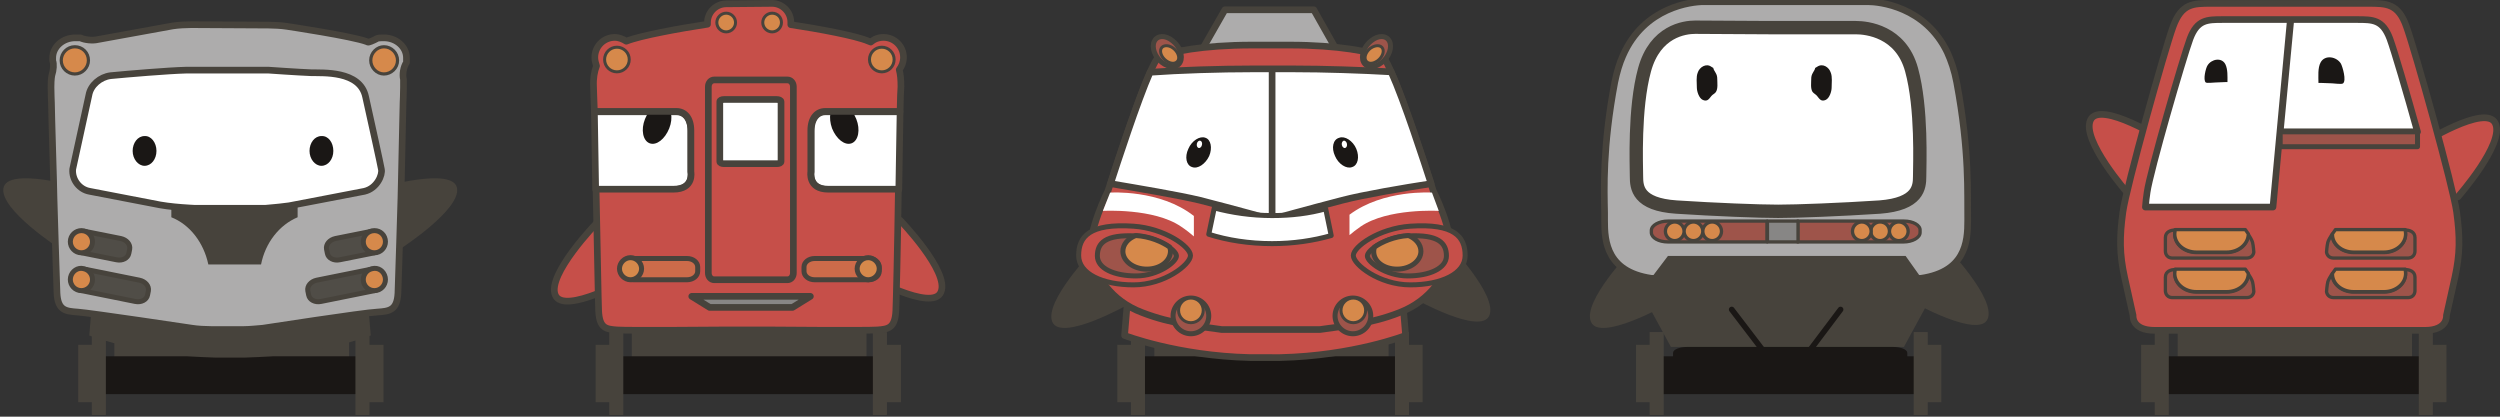 <svg xmlns="http://www.w3.org/2000/svg" xml:space="preserve" id="レイヤー_1" x="0" y="0" style="enable-background:new 0 0 588 98" version="1.1" viewBox="0 0 588 98"><rect x="0" y="0" width="588" height="98" fill="#333333" stroke="none"/><style>.st0{fill-rule:evenodd;clip-rule:evenodd;fill:#adacac;stroke:#47433c;stroke-width:1.57;stroke-linecap:round;stroke-linejoin:round}.st1{fill:#47433c}.st1,.st2,.st3{fill-rule:evenodd;clip-rule:evenodd}.st2{fill:#1a1715}.st3{stroke-width:1.57}.st3,.st4{fill:#c64f49;stroke:#47433c;stroke-linecap:round;stroke-linejoin:round}.st4,.st5,.st6{fill-rule:evenodd;clip-rule:evenodd;stroke-width:1.177}.st5{fill:#9e544a;stroke:#47433c;stroke-linecap:round;stroke-linejoin:round}.st6{fill:#d6894b}.st6,.st7,.st8{stroke:#47433c;stroke-linecap:round;stroke-linejoin:round}.st7{fill-rule:evenodd;clip-rule:evenodd;fill:#d6894b;stroke-width:.706}.st8{fill:#fff;stroke-width:1.57}.st10{fill-rule:evenodd;clip-rule:evenodd}.st10,.st11,.st13{fill:#fff}.st13{fill-rule:evenodd;clip-rule:evenodd;stroke:#47433c;stroke-width:1.57}.st13,.st14,.st17,.st18,.st20{stroke-linecap:round;stroke-linejoin:round}.st14{fill-rule:evenodd;clip-rule:evenodd;fill:#cc6b4a;stroke:#47433c;stroke-width:1.177}.st17,.st18,.st20{fill:none;stroke:#1a1715;stroke-width:1.338}.st18,.st20{fill:#9e544a;stroke:#47433c;stroke-width:.785}.st20{fill-rule:evenodd;clip-rule:evenodd;fill:#d6894b}.st21{fill:#47433c}.st22,.st23,.st24{fill-rule:evenodd;clip-rule:evenodd;fill:#9e544a;stroke:#47433c;stroke-width:.785;stroke-linecap:round;stroke-linejoin:round}.st23,.st24{fill:#d6894b;stroke-width:.756}.st24{fill:#504d47;stroke-width:1.177}</style><path d="M309 2.3h-20.9l-9.3 16.3h39.4z" class="st0"/><path d="M340.6 57.3s11.7 12.1 9.7 16.9c-2 4.8-17.7-4-17.7-4M257.2 58.8s-11.7 12.1-9.7 16.9c2 4.8 17.7-4 17.7-4M326.6 76v10.3c0 .8-1.5 1.4-3.4 1.4h-48.3c-1.9 0-3.4-.6-3.4-1.4V76h55.1z" class="st1"/><path d="M268.7 83.8h61.5v8.9h-61.5z" class="st2"/><path d="M328.1 78.1h3.3v19.5h-3.3z" class="st1"/><path d="M329.2 81.1h5.4v13.5h-5.4zM266 78.1h3.3v19.5H266z" class="st1"/><path d="M262.8 81.1h5.4v13.5h-5.4z" class="st1"/><path d="m315.5 70.5 14.3-1.2.8 9.6s-12.3 4.8-29.5 5.2H294c-17.1-.4-29.5-5.2-29.5-5.2l.8-9.6 14.3 1.2" class="st3"/><path d="M310.5 77.5c5.2-.8 11.6-1.2 18.7-4 7.2-2.8 11.2-8.8 11.9-13.9.8-5.2-4-14.7-4-14.7s-9.6-30.3-11.9-31.5c-2.4-1.2-10.4-2.8-21.9-2.8h-8.8c-11.6 0-19.5 1.6-21.9 2.8s-12 31.5-12 31.5-4.8 9.6-4 14.7c.8 5.2 4.8 11.2 12 13.9 7.2 2.8 13.5 3.2 18.7 4h23.2z" class="st3"/><path d="M344.6 60.1c0 4.3-5.6 6.9-12.9 6.9s-13.4-4.8-13.4-6.9c0-2.1 6.1-6.4 13.4-6.9 10.4-.7 12.9 2.5 12.9 6.9z" class="st4"/><path d="M340.2 60.2c0 2.9-4 4.7-9.1 4.7-5.2 0-9.5-3.3-9.5-4.7s4.3-4.4 9.5-4.7c7.3-.4 9.1 1.7 9.1 4.7z" class="st5"/><path d="M328.6 63.3c3.1 0 5.6-1.9 5.6-4.2 0-1.6-1.2-3-2.9-3.7h-.1c-3.3.2-6.2 1.5-7.9 2.7-.1.3-.2.6-.2.9-.1 2.5 2.4 4.3 5.5 4.3z" class="st6"/><path d="M253.7 60.1c0 4.3 5.6 6.9 12.9 6.9 7.3 0 13.4-4.8 13.4-6.9 0-2.1-6.1-6.4-13.4-6.9-10.4-.7-12.9 2.5-12.9 6.9z" class="st4"/><path d="M258.1 60.2c0 2.9 3.9 4.7 9.1 4.7s9.5-3.3 9.5-4.7-4.4-4.4-9.5-4.7c-7.3-.4-9.1 1.7-9.1 4.7z" class="st5"/><path d="M269.7 63.3c-3.1 0-5.6-1.9-5.6-4.2 0-1.6 1.2-3 3-3.7h.1c3.3.2 6.2 1.5 7.9 2.7.1.3.2.6.2.9 0 2.5-2.5 4.3-5.6 4.3z" class="st6"/><path d="M326.8 9.7c.7 1.4-.1 3.7-1.8 5-1.7 1.3-3.6 1.3-4.3-.1-.7-1.4.1-3.7 1.8-5 1.7-1.4 3.6-1.3 4.3.1z" class="st5"/><path d="M325.2 11.4c.4.8-.1 2.1-1.2 2.9-1.1.8-2.3.8-2.8-.1-.4-.8.1-2.1 1.2-2.9 1.2-.8 2.4-.7 2.8.1z" class="st7"/><path d="M271.5 9.7c-.7 1.4.1 3.7 1.8 5 1.7 1.3 3.6 1.3 4.3-.1.7-1.4-.1-3.7-1.8-5-1.7-1.4-3.6-1.3-4.3.1z" class="st5"/><path d="M273.1 11.4c-.4.8.1 2.1 1.2 2.9 1.1.8 2.3.8 2.8-.1.4-.8-.1-2.1-1.2-2.9s-2.4-.7-2.8.1z" class="st7"/><path d="M299 51.6s8.6-2.4 16.7-4.5c5-1.3 14.4-2.9 20.9-3.9-1.6-4.9-6.3-19.5-9.4-26.3-6.8-.4-15.8-.7-23.1-.7h-9.5c-7.7 0-17.3.3-24.1.8-3 6.8-7.7 21.3-9.3 26.2 6.5 1.1 16 2.7 21 3.9 8.2 2.1 16.8 4.5 16.8 4.5z" class="st8"/><path d="M299.2 51.6V16.4" style="fill:none;stroke:#47433c;stroke-width:1.57;stroke-linecap:round;stroke-linejoin:round"/><path d="M314 36.7c.8 1.9 2.7 3.1 4 2.6 1.4-.4 1.8-2.4 1-4.3s-2.7-3.1-4-2.6c-1.5.4-1.9 2.4-1 4.3z" class="st2"/><path d="M315.6 34.1c.1.5.5.8.8.7s.5-.5.4-1-.5-.8-.8-.7c-.3.1-.5.6-.4 1z" class="st10"/><path d="M284.4 36.7c-.9 1.9-2.7 3.1-4 2.6-1.4-.4-1.8-2.4-.9-4.3.8-1.9 2.7-3.1 4-2.6 1.3.4 1.7 2.4.9 4.3z" class="st2"/><path d="M282.7 34.1c-.1.5-.5.8-.8.7s-.5-.5-.4-1 .5-.8.8-.7c.4.1.5.6.4 1z" class="st10"/><path d="M336.8 45.3s-11.4-.8-19.4 5.2v4.8c.7-.6 1.6-1.3 2.6-2 6.4-4.4 18.4-3.7 18.4-3.7l-1.6-4.3zM261.1 45.3l-1.7 4.3s12-.7 18.4 3.7c1.2.8 2.2 1.6 3 2.3v-4.8c-8-6.3-19.7-5.5-19.7-5.5z" class="st11"/><path d="M299.2 50.7c-4.9 0-9.5-.7-13.6-1.8l-1.3 6.2c4.4 1.4 9.5 2.2 14.9 2.2 5 0 9.7-.7 13.9-1.9l-1.3-6.3c-3.9 1.1-8.1 1.6-12.6 1.6z" style="fill:#fff;stroke:#47433c;stroke-width:1.177;stroke-linecap:round;stroke-linejoin:round"/><path d="M284.3 74.3c0 2.3-1.9 4.2-4.2 4.2-2.3 0-4.2-1.9-4.2-4.2 0-2.3 1.9-4.2 4.2-4.2 2.3 0 4.2 1.9 4.2 4.2z" class="st5"/><path d="M283 73c0 1.6-1.3 2.9-2.9 2.9s-2.9-1.3-2.9-2.9 1.3-2.9 2.9-2.9 2.9 1.3 2.9 2.9z" class="st7"/><path d="M314 74.3c0 2.3 1.9 4.2 4.2 4.2 2.3 0 4.2-1.9 4.2-4.2 0-2.3-1.9-4.2-4.2-4.2-2.3 0-4.2 1.9-4.2 4.2z" class="st5"/><path d="M315.4 73c0 1.6 1.3 2.9 2.9 2.9s2.9-1.3 2.9-2.9-1.3-2.9-2.9-2.9c-1.6 0-2.9 1.3-2.9 2.9z" class="st7"/><path d="M162.5 40.5v-9.7c0-3-1.5-4.5-3.4-4.5h-19.3c.1 5 .2 11.6.3 18.3h18.2c5 0 4.2-4.1 4.2-4.1zM190.8 30.8v9.7s-.7 4.1 4.1 4.1h16.5c.1-6.7.2-13.2.3-18.3h-17.6c-1.8 0-3.3 1.5-3.3 4.5z" class="st13"/><path d="M157.4 30.2c-1 2.5-3 4.1-4.6 3.5s-2.1-3.2-1.1-5.7 3-4.1 4.6-3.5 2.1 3.2 1.1 5.7zM195.7 30.2c1 2.5 3 4.1 4.6 3.5s2.1-3.2 1.1-5.7-3-4.1-4.6-3.5-2 3.2-1.1 5.7z" class="st2"/><path d="M203.8 74.2v10.3c0 .8-1.5 1.4-3.4 1.4H152c-1.9 0-3.4-.6-3.4-1.4V74.2h55.2z" class="st1"/><path d="M145.9 83.8h61.5v8.9h-61.5z" class="st2"/><path d="M205.3 78.1h3.3v19.5h-3.3z" class="st1"/><path d="M206.5 81.1h5.4v13.5h-5.4zM143.3 78.1h3.3v19.5h-3.3z" class="st1"/><path d="M140.1 81.1h5.4v13.5h-5.4z" class="st1"/><path d="M211.7 51.8s11.7 12.1 9.6 16.9c-2 4.8-17.7-4-17.7-4M140.3 52.5s-11.7 12.1-9.7 16.9 17.7-4 17.7-4" class="st3"/><path d="M170.8.9c-2.4 0-4.4 2-4.4 4.4v.4c-6.6 1-15.9 2.7-19.1 4-.8-.5-1.7-.9-2.7-.9-2.6 0-4.7 2.1-4.7 4.7 0 .7.2 1.4.4 2-.5 1.3-.8 2.9-.7 4.9 0 1.4.1 2 .2 5.8h19.3c1.9 0 3.4 1.5 3.4 4.5v9.7s.8 4.1-4.1 4.1h-18.2c.3 14 .5 26.4.6 28.6.2 4.1 1.7 4.3 4.3 4.5 2.5.2 25.3 0 25.3 0H181s22.8.2 25.4 0c2.5-.2 4.1-.4 4.3-4.5.1-2.2.4-14.6.6-28.6h-16.5c-4.8 0-4.1-4.1-4.1-4.1v-9.7c0-3 1.5-4.5 3.4-4.5h17.6c.1-3.8.1-4.4.2-5.8 0-1.6-.1-2.9-.4-4 .6-.8 1-1.8 1-2.9 0-2.6-2.1-4.7-4.7-4.7-1.2 0-2.2.4-3 1.1-.2-.1-.3-.1-.5-.2-3-1.3-11.7-2.9-18.3-3.9v-.6c0-2.4-2-4.4-4.4-4.4l-10.8.1h0z" class="st3"/><path d="M186.6 64.2c0 .9-.6 1.6-1.4 1.6H168c-.8 0-1.4-.7-1.4-1.6V20.4c0-.9.6-1.6 1.4-1.6h17.2c.8 0 1.4.7 1.4 1.6v43.8h0z" class="st3"/><path d="M183.7 38c0 .3-.4.5-1 .5h-12.4c-.6 0-1-.2-1-.5V23.9c0-.3.4-.5 1-.5h12.4c.5 0 1 .2 1 .5V38z" class="st13"/><path d="M206.8 63.8c0 1.1-1.1 2-2.5 2h-12.7c-1.4 0-2.5-.9-2.5-2v-1c0-1.1 1.1-2 2.5-2h12.7c1.4 0 2.5.9 2.5 2v1zM146.5 63.8c0 1.1 1.1 2 2.5 2h12.6c1.4 0 2.5-.9 2.5-2v-1c0-1.1-1.1-2-2.5-2H149c-1.4 0-2.5.9-2.5 2v1z" class="st14"/><path d="M206.8 63.2c0 1.4-1.2 2.6-2.6 2.6-1.4 0-2.6-1.2-2.6-2.6s1.2-2.6 2.6-2.6c1.4 0 2.6 1.2 2.6 2.6zM145.7 63.2c0 1.4 1.2 2.6 2.6 2.6 1.4 0 2.6-1.2 2.6-2.6s-1.2-2.6-2.6-2.6c-1.4 0-2.6 1.2-2.6 2.6z" class="st6"/><path d="M186.4 72.3h-19.5l-4.2-2.6h27.9z" style="fill-rule:evenodd;clip-rule:evenodd;fill:#878685;stroke:#47433c;stroke-width:1.57;stroke-linecap:round;stroke-linejoin:round"/><path d="M142.2 14c0 1.6 1.3 2.9 2.9 2.9 1.6 0 2.9-1.3 2.9-2.9s-1.3-2.9-2.9-2.9-2.9 1.3-2.9 2.9zM210.3 14c0 1.6-1.3 2.9-2.9 2.9s-2.9-1.3-2.9-2.9 1.3-2.9 2.9-2.9 2.9 1.3 2.9 2.9zM183.8 5.3c0 1.2-1 2.2-2.2 2.2s-2.2-1-2.2-2.2 1-2.2 2.2-2.2c1.3 0 2.2 1 2.2 2.2zM173 5.3c0 1.2-1 2.2-2.2 2.2s-2.2-1-2.2-2.2 1-2.2 2.2-2.2c1.2 0 2.2 1 2.2 2.2z" class="st7"/><path d="M457.8 58.1s11.7 12.1 9.7 16.9-17.7-4-17.7-4M383.8 58.8s-11.7 12.1-9.6 16.9c2 4.8 17.7-4 17.7-4" class="st1"/><path d="M460.2 19.3c-.5-2.7-1.3-5-2.2-7C452.8 1.5 442 .4 439.3.4H400.7c-2.8 0-14 1.2-19 12.7-.8 1.8-1.4 3.8-1.9 6.2-2.9 15.3-2.5 25.3-2.4 30.7v1.9c0 4.8.4 12.5 12.1 13.7s24.9 2 30.6 2c5.6 0 18.9-.8 30.6-2s12.1-8.8 12.1-13.7v-.7c-.1-5.2.5-15.4-2.6-31.9z" class="st0"/><path d="m457 64.7-9.2 16.9H393l-9.2-16.9" class="st1"/><path d="M448.6 89.6c0 .8-1.5 1.4-3.4 1.4h-48.3c-1.9 0-3.4-.6-3.4-1.4V83c0-.8 1.5-1.4 3.4-1.4h48.3c1.9 0 3.4.6 3.4 1.4v6.6z" class="st2"/><path d="M390.7 83.8h61.5v8.9h-61.5z" class="st2"/><path d="M450.1 78.1h3.3v19.5h-3.3z" class="st1"/><path d="M451.2 81.1h5.4v13.5h-5.4zM388 78.1h3.3v19.5H388z" class="st1"/><path d="M384.8 81.1h5.4v13.5h-5.4z" class="st1"/><path d="M418.2 49.7c-4.4 0-14.8-.4-23.9-1s-9.4-4.6-9.4-7.2c0-2.5-.6-16 1.9-25.1s9.4-10 11.9-10 17.6.1 17.6.1h20.2c2.5 0 10.6.8 13.1 9.9s1.9 22.5 1.9 25.1c0 2.5-.3 6.5-9.4 7.2-9.1.6-19.5 1-23.9 1z" style="fill-rule:evenodd;clip-rule:evenodd;fill:#fff;stroke:#47433c;stroke-width:3.139;stroke-linecap:round;stroke-linejoin:round"/><path d="m407.3 72.8 7.1 9.3M432.9 72.8l-7 9.3" class="st17"/><path d="M427.4 15.7c1.3-.9 2.8.1 3.2 1.4.4 1 .2 2.4.2 3.5 0 .9-.5 2.5-1.4 2.9-1.1.5-1.5-.3-2-.9-.3-.4-.8-.6-1.1-1-.5-.8-.3-2.1-.3-3 0-.6.1-1 .4-1.5.2-.3.6-1 .5-1.1l.5-.3zM402.5 15.7c-1.2-.9-2.8.1-3.2 1.4-.4 1-.2 2.4-.2 3.5 0 .9.5 2.5 1.4 2.9 1.1.5 1.5-.3 2-.9.3-.4.9-.6 1.1-1 .5-.8.3-2.1.3-3 0-.6-.1-1-.4-1.5-.2-.3-.6-1-.5-1.1l-.5-.3z" class="st2"/><path d="M392.3 52c-2.1 0-3.9 1-3.9 2.2v.5c0 1.2 1.7 2.2 3.9 2.2h23.3V52h-23.3zM447.8 52h-25v4.9h24.9c2.1 0 3.9-1 3.9-2.2v-.5c.1-1.2-1.6-2.2-3.8-2.2z" class="st18"/><path d="M415.7 52v4.9h7.2V52h-7.2z" style="fill:#878685;stroke:#47433c;stroke-width:.785;stroke-linecap:round;stroke-linejoin:round"/><path d="M448.8 54.4c0 1.2-1 2.2-2.2 2.2s-2.2-1-2.2-2.2 1-2.2 2.2-2.2 2.2 1 2.2 2.2zM444.4 54.4c0 1.2-1 2.2-2.2 2.2s-2.2-1-2.2-2.2 1-2.2 2.2-2.2c1.3 0 2.2 1 2.2 2.2z" class="st20"/><path d="M440.1 54.4c0 1.2-1 2.2-2.2 2.2s-2.2-1-2.2-2.2 1-2.2 2.2-2.2 2.2 1 2.2 2.2zM404.9 54.4c0 1.2-1 2.2-2.2 2.2s-2.2-1-2.2-2.2 1-2.2 2.2-2.2 2.2 1 2.2 2.2zM400.5 54.4c0 1.2-1 2.2-2.2 2.2s-2.2-1-2.2-2.2 1-2.2 2.2-2.2 2.2 1 2.2 2.2zM396.1 54.4c0 1.2-1 2.2-2.2 2.2s-2.2-1-2.2-2.2 1-2.2 2.2-2.2 2.2 1 2.2 2.2z" class="st20"/><path d="m455.8 70.9-7.6-10.7h-55.9l-7.2 9.5" class="st21"/><path d="M567.3 76v10.3c0 .8-1.5 1.4-3.4 1.4h-48.3c-1.9 0-3.4-.6-3.4-1.4V76h55.1z" class="st1"/><path d="M509.4 83.8h61.5v8.9h-61.5z" class="st2"/><path d="M578.1 46.3s11.1-12.6 8.8-17.3c-2.2-4.7-17.5 4.9-17.5 4.9M500.5 45.5s-11.1-12.6-8.8-17.3c2.2-4.7 17.5 4.9 17.5 4.9" class="st3"/><path d="M531.1 77.7h-24.3c-5.5 0-5.1-3.5-5.1-3.5s-.8-3.5-2-9-1.2-9.4-.4-15.3c.8-5.9 9.8-38.1 11.8-43.6s4.7-5.5 9-5.5H557c4.3 0 7.1 0 9 5.5 2 5.5 11 37.7 11.8 43.6s.8 9.8-.4 15.3-2 9-2 9 .4 3.5-5.1 3.5h-39.2z" class="st3"/><path d="M538.7 4.6H522.8c-3.7 0-6 0-7.7 4.5-1.7 4.6-9.4 31.2-10.1 36.1-.2 1.2-.3 2.4-.4 3.5h30l4.1-44.1zM562.1 9.1c-1.7-4.5-4-4.5-7.7-4.5h-15.6L536.3 31h32.3c-2.5-9-5.5-19.2-6.5-21.9z" class="st13"/><path d="M568 59v-3.1c0-1.4-1.3-1.8-2.3-1.8.1.3.1.6.1 1 0 2.4-2.3 4.3-5.1 4.3h-7.1c-2.8 0-5.1-1.9-5.1-4.3h0c-.4.6-.9 1.5-1 1.9-.2.8-.3 2.3-.3 2.3.1.7.6 1.4 1.7 1.4h17.5c1.7-.1 1.6-1.7 1.6-1.7z" class="st22"/><path d="M553.6 59.3h7.1c2.8 0 5.1-1.9 5.1-4.3 0-.3-.1-.7-.1-1h-16.4s-.3.4-.7 1h0c-.1 2.4 2.2 4.3 5 4.3z" class="st20"/><path d="M509.3 59v-3.1c0-1.4 1.3-1.8 2.3-1.8-.1.3-.1.6-.1 1 0 2.4 2.3 4.3 5.1 4.3h7.1c2.8 0 5.1-1.9 5.1-4.3h0c.4.6.9 1.5 1 1.9.2.8.3 2.3.3 2.3-.1.7-.6 1.4-1.7 1.4h-17.5c-1.7-.1-1.6-1.7-1.6-1.7z" class="st22"/><path d="M523.7 59.3h-7.1c-2.8 0-5.1-1.9-5.1-4.3 0-.3.1-.7.1-1h16.5s.3.4.7 1h0c0 2.4-2.3 4.3-5.1 4.3z" class="st20"/><path d="M568 68.3v-3.1c0-1.4-1.3-1.8-2.3-1.8.1.3.1.6.1 1 0 2.4-2.3 4.3-5.1 4.3h-7.1c-2.8 0-5.1-1.9-5.1-4.3h0c-.4.6-.9 1.5-1 1.9-.2.8-.3 2.3-.3 2.3.1.7.6 1.4 1.7 1.4h17.5c1.7-.1 1.6-1.7 1.6-1.7z" class="st22"/><path d="M553.6 68.6h7.1c2.8 0 5.1-1.9 5.1-4.3 0-.3-.1-.7-.1-1h-16.4s-.3.4-.7 1h0c-.1 2.4 2.2 4.3 5 4.3z" class="st20"/><path d="M509.3 68.3v-3.1c0-1.4 1.3-1.8 2.3-1.8-.1.3-.1.6-.1 1 0 2.4 2.3 4.3 5.1 4.3h7.1c2.8 0 5.1-1.9 5.1-4.3h0c.4.6.9 1.5 1 1.9.2.8.3 2.3.3 2.3-.1.7-.6 1.4-1.7 1.4h-17.5c-1.7-.1-1.6-1.7-1.6-1.7z" class="st22"/><path d="M523.7 68.6h-7.1c-2.8 0-5.1-1.9-5.1-4.3 0-.3.1-.7.1-1h16.5s.3.4.7 1h0c0 2.4-2.3 4.3-5.1 4.3z" class="st20"/><path d="M545.8 19.5c.9 0 1.8.1 2.7.1.5 0 2.3.3 2.6 0 .8-.7-.1-3.8-.5-4.6-1-1.7-3.8-2.2-4.8-.3-.7 1.3-.5 3.3-.5 4.8h.5zM523.5 19.3c-.8 0-1.6.1-2.4.1-.4 0-2 .2-2.3 0-.7-.6 0-3.4.4-4 .9-1.5 3.3-2 4.2-.3.6 1.2.5 2.9.5 4.2h-.4z" class="st2"/><path d="M568.9 78.1h3.3v19.5h-3.3z" class="st1"/><path d="M570 81.1h5.4v13.5H570zM506.8 78.1h3.3v19.5h-3.3z" class="st1"/><path d="M503.6 81.1h5.4v13.5h-5.4z" class="st1"/><path d="M536.3 31h32.3v3.5h-32.3z" class="st5"/><path d="M14.1 58.5S0 49.4.8 44.3c.8-5.2 18.1-.2 18.1-.2M94.2 58.5s14.1-9.1 13.3-14.2c-.8-5.2-18.1-.2-18.1-.2M82.1 76v10.3c0 .8-1.5 1.4-3.4 1.4H30.3c-1.9 0-3.4-.6-3.4-1.4V76h55.2z" class="st1"/><path d="M24.2 83.8h61.5v8.9H24.2z" class="st2"/><path d="M83.6 78.1h3.3v19.5h-3.3z" class="st1"/><path d="M84.8 81.1h5.4v13.5h-5.4zM21.6 78.1h3.3v19.5h-3.3z" class="st1"/><path d="M18.4 81.1h5.4v13.5h-5.4zM72.1 70.5l14.3-1.2.8 9.6s-12.3 4.8-29.5 5.2h-7.2C33.4 83.7 21 78.9 21 78.9l.8-9.6 14.3 1.2" class="st1"/><path d="M12.6 42.3c0 1.2.1 3.2.1 4.4 0 0 .6 20 .7 22.2.2 4.1 2 4.3 4.9 4.5s26.9 3.8 26.9 3.8c1.2.2 3.2.3 4.4.3h7.8c1.2 0 3.2-.2 4.4-.3 0 0 24-3.7 26.9-3.8 2.9-.2 4.7-.4 4.9-4.5.1-2.2.7-22.2.7-22.2 0-1.2.1-3.2.1-4.4l.3-13.8c0-1.2.1-3.2.1-4.4 0 0 .1-2.2.1-3.6v-1.8c-.3-1.2 0-3 .7-4v-1.1c0-2.6-2.4-4.7-5.3-4.7-1.3 0-1.5.1-1.5.1-1.1.6-2.1 1-2.3.9l-.2-.1c-3.4-1.3-18.8-3.6-18.8-3.6-1.2-.2-3.2-.3-4.4-.3L45 5.8c-1.2 0-3.2.1-4.4.3L23 9.3c-1.2.3-3.1.1-4.1-.4h-1.2c-2.9 0-5.3 2.1-5.3 4.7v.7c.3.7.2 2.2-.2 3.4 0 0-.2.8-.2 2.8 0 1.4.1 3.6.1 3.6 0 1.2.1 3.2.1 4.4l.4 13.8z" class="st0"/><path d="M20.8 14.2c0 1.7-1.4 3.2-3.2 3.2-1.7 0-3.2-1.4-3.2-3.2 0-1.7 1.4-3.2 3.2-3.2s3.2 1.4 3.2 3.2zM87.2 14.2c0 1.7 1.4 3.2 3.1 3.2s3.2-1.4 3.2-3.2c0-1.7-1.4-3.2-3.2-3.2-1.6 0-3.1 1.4-3.1 3.2z" class="st23"/><path d="M37.7 48.2c-5.1-1-16.6-3.2-16.6-3.2-2.4-.4-4.2-2.7-4-5.2l3.8-17.4c.4-2.4 2.7-4.3 5.1-4.6 4.1-.4 13.7-1.2 17.7-1.3h19.5s7.1.5 9.9.6c2.7.1 11.6-.6 12.9 5.7 1.4 6.3 3.5 15.8 3.7 17 .3 1.3-1 4.5-4 5.2-2.9.6-16.3 3.1-17.7 3.4-1.4.2-9.9 1.2-14.4 1-6.2-.3-11.9-.5-15.9-1.2z" class="st8"/><path d="M17.3 57c-.2 1.1.7 2.2 2.1 2.5l8 1.6c1.4.3 2.7-.4 2.9-1.5l.2-1c.2-1.1-.7-2.2-2.1-2.5l-8-1.6c-1.4-.3-2.7.4-2.9 1.5l-.2 1z" class="st24"/><path d="M16.6 56.3c-.3 1.4.6 2.8 2 3.1s2.8-.6 3.1-2c.3-1.4-.6-2.8-2-3.1-1.4-.3-2.8.6-3.1 2z" class="st6"/><path d="M17.3 65.9c-.2 1.1.7 2.2 2.1 2.5l12.4 2.5c1.4.3 2.7-.4 2.9-1.5l.2-1c.2-1.1-.7-2.2-2.1-2.5l-12.4-2.5c-1.4-.3-2.7.4-2.9 1.5l-.2 1z" class="st24"/><path d="M16.6 65.2c-.3 1.4.6 2.8 2 3.1 1.4.3 2.8-.6 3.1-2 .3-1.4-.6-2.8-2-3.1-1.4-.4-2.8.6-3.1 2z" class="st6"/><path d="M90 57c.2 1.1-.7 2.2-2.1 2.5l-8 1.6c-1.4.3-2.7-.4-2.9-1.5l-.2-1c-.2-1.1.7-2.2 2.1-2.5l8-1.6c1.4-.3 2.7.4 2.9 1.5l.2 1z" class="st24"/><path d="M90.6 56.3c.3 1.4-.6 2.8-2 3.1s-2.8-.6-3.1-2c-.3-1.4.6-2.8 2-3.1 1.5-.3 2.8.6 3.1 2z" class="st6"/><path d="M90 65.9c.2 1.1-.7 2.2-2.1 2.5l-12.4 2.5c-1.4.3-2.7-.4-2.9-1.5l-.2-1c-.2-1.1.7-2.2 2.1-2.5l12.4-2.5c1.4-.3 2.7.4 2.9 1.5l.2 1z" class="st24"/><path d="M90.6 65.2c.3 1.4-.6 2.8-2 3.1-1.4.3-2.8-.6-3.1-2-.3-1.4.6-2.8 2-3.1 1.5-.4 2.8.6 3.1 2z" class="st6"/><path d="M36.8 35.5c0 1.9-1.2 3.5-2.8 3.5-1.5 0-2.8-1.6-2.8-3.5S32.4 32 34 32c1.5-.1 2.8 1.5 2.8 3.5zM78.4 35.5c0 1.9-1.2 3.5-2.8 3.5-1.5 0-2.8-1.6-2.8-3.5S74 32 75.6 32c1.6-.1 2.8 1.5 2.8 3.5z" class="st2"/><path d="M70 51.1v-2.9H40.3v2.9c4.3 1.7 7.6 5.9 8.7 11.1h12.4c1-5.1 4.3-9.3 8.6-11.1z" class="st21"/></svg>